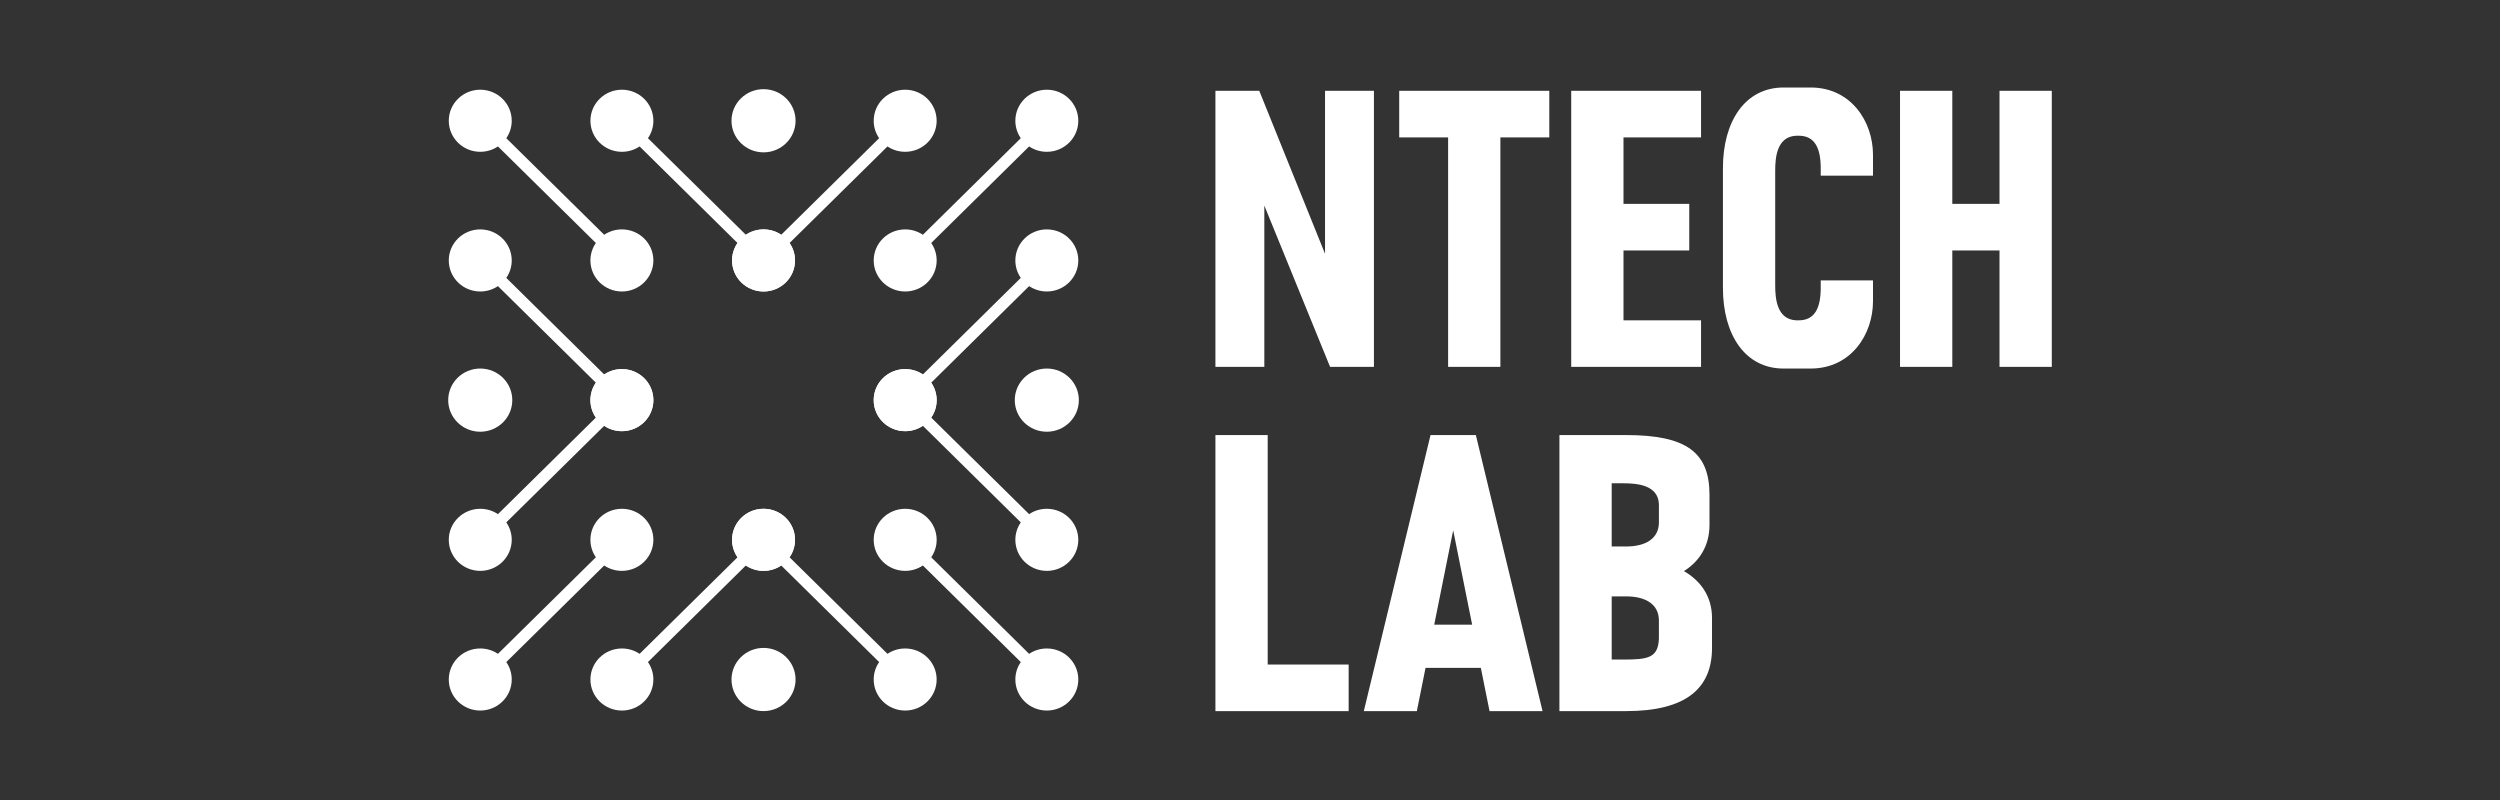 <?xml version="1.0" encoding="UTF-8"?> <svg xmlns="http://www.w3.org/2000/svg" width="200" height="64" viewBox="0 0 200 64" fill="none"><rect x="0" y="0" width="200" height="64" fill="#333333" stroke="none"/> <g clip-path="url(#clip0_206_725)"> <path fill-rule="evenodd" clip-rule="evenodd" d="M149.84 14.051H145.658V13.453C145.658 11.856 145.186 10.858 143.904 10.858H143.702C142.151 10.925 142.016 12.588 142.016 13.652V17.776H142.016V22.832C142.016 23.896 142.151 25.559 143.702 25.626H143.904C145.186 25.626 145.658 24.628 145.658 23.031V22.433H149.84V24.096C149.84 26.756 148.086 29.484 144.849 29.484H142.69C139.588 29.484 137.834 26.756 137.834 23.031V18.707H137.834V13.453C137.834 9.727 139.588 7 142.69 7H144.848C148.086 7 149.84 9.728 149.84 12.388V14.051ZM97.234 7.266H100.742L106.003 20.303V7.266H109.914V29.35H106.407L101.146 16.445V29.35H97.234V7.266ZM111.937 10.991V7.266H123.943V10.991H120.031V29.35H115.849V10.991H111.937ZM125.697 7.266H136.084V10.991H129.879V16.312H135.14V20.037H129.879V25.625H136.084V29.35H125.697V26.157V25.625V20.037V16.312V10.725H125.697V7.266ZM152.002 29.35V7.266H156.184V16.312H159.961V7.266H164.143V29.35H159.961V20.037H156.184V29.35H152.002ZM97.234 56.889V34.805H101.416V53.163H107.892V56.888H101.416V56.889H97.234ZM116.221 34.805V34.805H118.068L123.404 56.889H119.163L118.467 53.431H114.043L113.347 56.889H109.105L114.442 34.805H116.221ZM116.255 42.425L117.772 49.972H114.738L116.255 42.425ZM124.754 34.805V52.765H124.753V56.889H124.754H128.936H130.081C134.938 56.889 136.961 55.027 136.961 51.834V49.439C136.961 47.677 136.016 46.441 134.715 45.688C135.916 44.931 136.76 43.711 136.76 41.989V39.594C136.76 36.202 134.939 34.805 130.083 34.805H128.936V34.805H124.754ZM128.936 38.663V43.719H130.083C131.701 43.719 132.713 43.053 132.713 41.79V40.326C132.646 38.796 130.96 38.663 129.881 38.663H128.936ZM128.936 47.71V52.765H129.879C131.835 52.765 132.645 52.632 132.712 51.102V49.639C132.712 48.375 131.7 47.71 130.081 47.71H128.936Z" fill="white"></path> <path fill-rule="evenodd" clip-rule="evenodd" d="M38.42 12.144C37.03 12.144 35.902 11.032 35.902 9.661C35.902 8.289 37.03 7.177 38.42 7.177C39.811 7.177 40.938 8.289 40.938 9.661C40.938 10.178 40.778 10.659 40.503 11.056L48.336 18.781C48.74 18.511 49.227 18.352 49.752 18.352C51.142 18.352 52.27 19.464 52.27 20.836C52.27 22.207 51.142 23.319 49.752 23.319C48.361 23.319 47.233 22.207 47.233 20.836C47.233 20.318 47.394 19.838 47.669 19.44L39.836 11.715C39.432 11.986 38.945 12.144 38.42 12.144Z" fill="white"></path> <path fill-rule="evenodd" clip-rule="evenodd" d="M38.42 23.319C37.03 23.319 35.902 22.207 35.902 20.835C35.902 19.464 37.03 18.352 38.42 18.352C39.811 18.352 40.938 19.464 40.938 20.835C40.938 21.353 40.778 21.833 40.503 22.231L48.336 29.956C48.74 29.685 49.227 29.527 49.752 29.527C51.142 29.527 52.27 30.639 52.27 32.01C52.27 33.382 51.142 34.494 49.752 34.494C48.361 34.494 47.233 33.382 47.233 32.01C47.233 31.493 47.394 31.012 47.669 30.615L39.836 22.89C39.432 23.16 38.945 23.319 38.42 23.319Z" fill="white"></path> <path fill-rule="evenodd" clip-rule="evenodd" d="M83.746 23.319C85.136 23.319 86.264 22.207 86.264 20.835C86.264 19.464 85.136 18.352 83.746 18.352C82.355 18.352 81.228 19.464 81.228 20.835C81.228 21.353 81.388 21.833 81.663 22.231L73.83 29.956C73.426 29.685 72.939 29.527 72.415 29.527C71.024 29.527 69.896 30.639 69.896 32.01C69.896 33.382 71.024 34.494 72.415 34.494C73.805 34.494 74.933 33.382 74.933 32.01C74.933 31.493 74.772 31.012 74.497 30.615L82.33 22.89C82.734 23.16 83.221 23.319 83.746 23.319Z" fill="white"></path> <path fill-rule="evenodd" clip-rule="evenodd" d="M38.42 40.703C37.03 40.703 35.902 41.815 35.902 43.186C35.902 44.558 37.03 45.669 38.42 45.669C39.811 45.669 40.938 44.558 40.938 43.186C40.938 42.669 40.778 42.188 40.503 41.79L48.336 34.065C48.74 34.336 49.227 34.494 49.752 34.494C51.142 34.494 52.27 33.383 52.27 32.011C52.27 30.64 51.142 29.528 49.752 29.528C48.361 29.528 47.233 30.64 47.233 32.011C47.233 32.529 47.394 33.009 47.669 33.407L39.836 41.132C39.432 40.861 38.945 40.703 38.42 40.703Z" fill="white"></path> <path fill-rule="evenodd" clip-rule="evenodd" d="M83.746 40.703C85.136 40.703 86.264 41.815 86.264 43.186C86.264 44.558 85.136 45.669 83.746 45.669C82.355 45.669 81.228 44.558 81.228 43.186C81.228 42.669 81.388 42.188 81.663 41.79L73.83 34.065C73.426 34.336 72.939 34.494 72.415 34.494C71.024 34.494 69.896 33.383 69.896 32.011C69.896 30.64 71.024 29.528 72.415 29.528C73.805 29.528 74.933 30.64 74.933 32.011C74.933 32.529 74.772 33.009 74.497 33.407L82.33 41.132C82.734 40.861 83.221 40.703 83.746 40.703Z" fill="white"></path> <path fill-rule="evenodd" clip-rule="evenodd" d="M38.42 51.878C37.03 51.878 35.902 52.989 35.902 54.361C35.902 55.732 37.03 56.844 38.42 56.844C39.811 56.844 40.938 55.732 40.938 54.361C40.938 53.843 40.778 53.363 40.503 52.965L48.336 45.24C48.74 45.511 49.227 45.669 49.752 45.669C51.142 45.669 52.27 44.557 52.27 43.186C52.27 41.814 51.142 40.703 49.752 40.703C48.361 40.703 47.233 41.814 47.233 43.186C47.233 43.703 47.394 44.184 47.669 44.582L39.836 52.307C39.432 52.036 38.945 51.878 38.42 51.878Z" fill="white"></path> <path fill-rule="evenodd" clip-rule="evenodd" d="M49.752 12.144C48.362 12.144 47.234 11.032 47.234 9.661C47.234 8.289 48.362 7.177 49.752 7.177C51.143 7.177 52.27 8.289 52.27 9.661C52.27 10.178 52.11 10.659 51.835 11.056L59.668 18.781C60.072 18.511 60.559 18.352 61.084 18.352C62.474 18.352 63.602 19.464 63.602 20.836C63.602 22.207 62.474 23.319 61.084 23.319C59.693 23.319 58.566 22.207 58.566 20.836C58.566 20.318 58.726 19.838 59.001 19.44L51.168 11.715C50.764 11.986 50.277 12.144 49.752 12.144Z" fill="white"></path> <path fill-rule="evenodd" clip-rule="evenodd" d="M49.752 51.878C48.362 51.878 47.234 52.989 47.234 54.361C47.234 55.732 48.362 56.844 49.752 56.844C51.143 56.844 52.27 55.732 52.27 54.361C52.27 53.843 52.11 53.363 51.835 52.965L59.668 45.24C60.072 45.511 60.559 45.669 61.084 45.669C62.474 45.669 63.602 44.557 63.602 43.186C63.602 41.814 62.474 40.703 61.084 40.703C59.693 40.703 58.566 41.814 58.566 43.186C58.566 43.703 58.726 44.184 59.001 44.582L51.168 52.307C50.764 52.036 50.277 51.878 49.752 51.878Z" fill="white"></path> <path fill-rule="evenodd" clip-rule="evenodd" d="M72.414 12.144C73.804 12.144 74.932 11.032 74.932 9.661C74.932 8.289 73.804 7.177 72.414 7.177C71.023 7.177 69.896 8.289 69.896 9.661C69.896 10.178 70.056 10.659 70.331 11.056L62.498 18.781C62.094 18.511 61.607 18.352 61.082 18.352C59.692 18.352 58.564 19.464 58.564 20.836C58.564 22.207 59.692 23.319 61.082 23.319C62.473 23.319 63.6 22.207 63.6 20.836C63.6 20.318 63.44 19.838 63.165 19.44L70.998 11.715C71.402 11.986 71.889 12.144 72.414 12.144Z" fill="white"></path> <path fill-rule="evenodd" clip-rule="evenodd" d="M72.414 51.878C73.804 51.878 74.932 52.989 74.932 54.361C74.932 55.732 73.804 56.844 72.414 56.844C71.023 56.844 69.896 55.732 69.896 54.361C69.896 53.843 70.056 53.363 70.331 52.965L62.498 45.24C62.094 45.511 61.607 45.669 61.082 45.669C59.692 45.669 58.564 44.557 58.564 43.186C58.564 41.814 59.692 40.703 61.082 40.703C62.473 40.703 63.6 41.814 63.6 43.186C63.6 43.703 63.44 44.184 63.165 44.582L70.998 52.307C71.402 52.036 71.889 51.878 72.414 51.878Z" fill="white"></path> <path fill-rule="evenodd" clip-rule="evenodd" d="M83.746 51.878C85.136 51.878 86.264 52.989 86.264 54.361C86.264 55.732 85.136 56.844 83.746 56.844C82.355 56.844 81.228 55.732 81.228 54.361C81.228 53.843 81.388 53.363 81.663 52.965L73.83 45.24C73.426 45.511 72.939 45.669 72.415 45.669C71.024 45.669 69.896 44.557 69.896 43.186C69.896 41.814 71.024 40.703 72.415 40.703C73.805 40.703 74.933 41.814 74.933 43.186C74.933 43.703 74.772 44.184 74.497 44.582L82.33 52.307C82.734 52.036 83.221 51.878 83.746 51.878Z" fill="white"></path> <path fill-rule="evenodd" clip-rule="evenodd" d="M83.746 12.144C85.136 12.144 86.264 11.032 86.264 9.661C86.264 8.289 85.136 7.177 83.746 7.177C82.355 7.177 81.228 8.289 81.228 9.661C81.228 10.178 81.388 10.659 81.663 11.056L73.83 18.781C73.426 18.511 72.939 18.352 72.415 18.352C71.024 18.352 69.896 19.464 69.896 20.836C69.896 22.207 71.024 23.319 72.415 23.319C73.805 23.319 74.933 22.207 74.933 20.836C74.933 20.318 74.772 19.838 74.497 19.44L82.33 11.715C82.734 11.986 83.221 12.144 83.746 12.144Z" fill="white"></path> <path d="M63.645 54.361C63.645 55.757 62.498 56.888 61.083 56.888C59.667 56.888 58.52 55.757 58.52 54.361C58.52 52.965 59.667 51.833 61.083 51.833C62.498 51.833 63.645 52.965 63.645 54.361Z" fill="white"></path> <path d="M63.645 9.661C63.645 11.056 62.498 12.188 61.083 12.188C59.667 12.188 58.52 11.056 58.52 9.661C58.52 8.264 59.667 7.133 61.083 7.133C62.498 7.133 63.645 8.264 63.645 9.661Z" fill="white"></path> <path d="M40.983 32.011C40.983 33.407 39.836 34.538 38.42 34.538C37.005 34.538 35.857 33.407 35.857 32.011C35.857 30.615 37.005 29.483 38.42 29.483C39.836 29.483 40.983 30.615 40.983 32.011Z" fill="white"></path> <path d="M86.308 32.011C86.308 33.407 85.16 34.538 83.745 34.538C82.329 34.538 81.182 33.407 81.182 32.011C81.182 30.615 82.329 29.483 83.745 29.483C85.16 29.483 86.308 30.615 86.308 32.011Z" fill="white"></path> </g> <defs> <clipPath id="clip0_206_725"> <rect width="166" height="50" fill="white" transform="translate(17 7)"></rect> </clipPath> </defs> </svg> 
